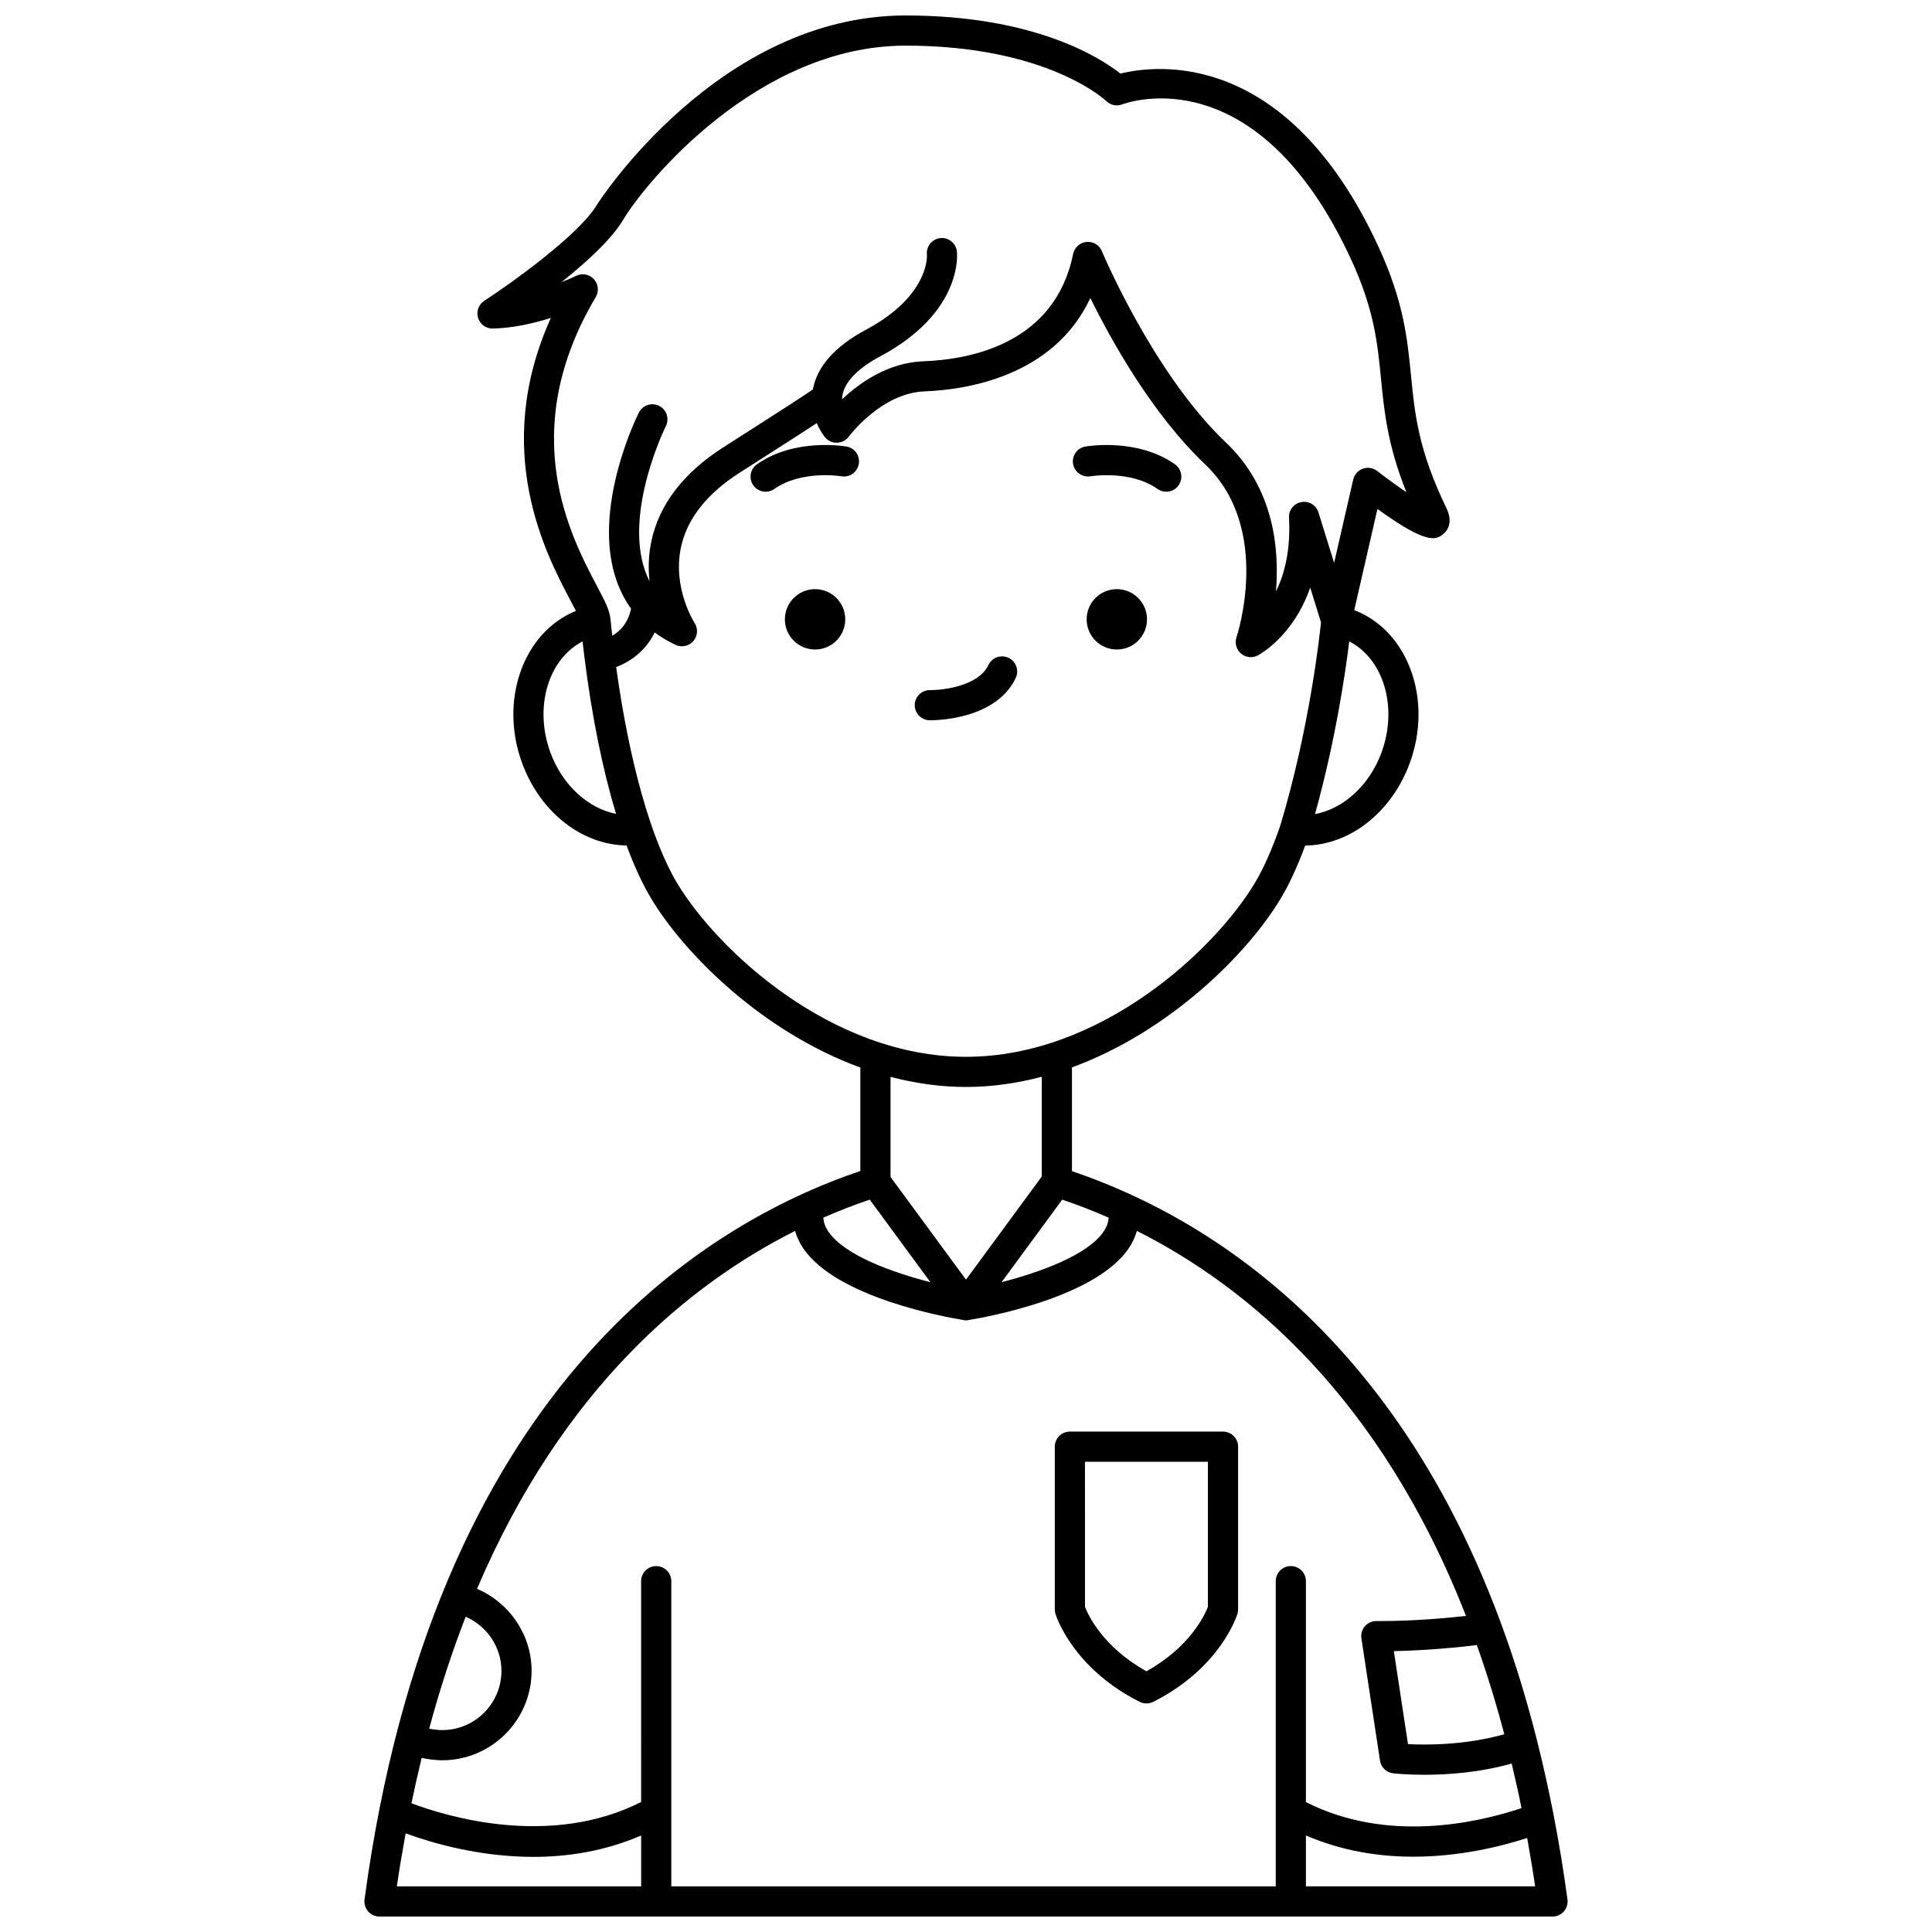 <?xml version="1.0" encoding="UTF-8"?>
<!-- Uploaded to: SVG Repo, www.svgrepo.com, Generator: SVG Repo Mixer Tools -->
<svg width="800px" height="800px" version="1.1" viewBox="144 144 512 512" xmlns="http://www.w3.org/2000/svg">
 <defs>
  <clipPath id="a">
   <path d="m240 148.09h320v503.81h-320z"/>
  </clipPath>
 </defs>
 <path d="m447.97 308.13c0 4.414-3.582 7.996-8 7.996-4.414 0-7.996-3.582-7.996-7.996 0-4.418 3.582-8 7.996-8 4.418 0 8 3.582 8 8"/>
 <path d="m433 270.22c0.105-0.02 10.543-1.727 17.766 3.363 0.699 0.492 1.504 0.73 2.301 0.73 1.254 0 2.496-0.586 3.269-1.695 1.273-1.805 0.84-4.297-0.965-5.574-9.973-7.031-23.191-4.797-23.754-4.703-2.172 0.383-3.613 2.445-3.242 4.617 0.383 2.184 2.492 3.637 4.625 3.262z"/>
 <path d="m368 308.13c0 4.414-3.578 7.996-7.996 7.996-4.418 0-8-3.582-8-7.996 0-4.418 3.582-8 8-8 4.418 0 7.996 3.582 7.996 8"/>
 <path d="m368.35 262.34c-0.559-0.094-13.781-2.328-23.754 4.703-1.805 1.273-2.238 3.766-0.965 5.574 0.777 1.105 2.016 1.695 3.269 1.695 0.797 0 1.598-0.238 2.301-0.73 7.172-5.055 17.52-3.398 17.762-3.363 2.203 0.367 4.242-1.074 4.621-3.246 0.395-2.176-1.059-4.25-3.234-4.633z"/>
 <g clip-path="url(#a)">
  <path d="m551.23 604.86v-0.008c-25.738-101.6-85.453-137.73-123.15-150.49v-27.492c26.086-9.562 46.648-30.293 55.301-44.719 2.266-3.769 4.449-8.492 6.512-14.062 11.789-0.152 22.887-8.746 27.715-21.875 6.129-16.676-0.332-34.793-14.402-40.395-0.105-0.043-0.211-0.082-0.316-0.125l6.144-26.82c13.516 9.82 15.684 8.078 17.461 6.629 0.895-0.723 2.762-2.848 0.812-6.871-7.43-15.32-8.379-24.93-9.375-35.102-0.949-9.656-1.926-19.637-8.617-34.133-24.281-52.605-58.996-48.215-68.387-45.898-5.41-4.258-22.828-15.398-56.93-15.398-49.688 0-81.48 49.629-81.777 50.129-4.84 8.129-23.207 21.152-29.883 25.484-1.5 0.973-2.168 2.824-1.645 4.535 0.52 1.68 2.07 2.82 3.824 2.82h0.09c5.375-0.121 10.863-1.395 15.375-2.809-15.848 35.117-1.289 62.629 5.238 74.953 0.461 0.871 0.965 1.82 1.406 2.68-13.973 5.668-20.375 23.711-14.262 40.332 4.828 13.117 15.906 21.672 27.684 21.836 2.023 5.457 4.211 10.211 6.539 14.09 8.664 14.441 29.266 35.219 55.406 44.758v27.418c-42.535 14.387-113.27 58.445-131.39 193.05-0.152 1.145 0.195 2.301 0.953 3.168 0.758 0.867 1.859 1.367 3.012 1.367h310.86c1.152 0 2.25-0.5 3.012-1.367 0.754-0.867 1.105-2.023 0.953-3.168-2.07-15.332-4.852-29.434-8.164-42.512zm-8.578-1.285c-10.023 2.898-20.496 2.891-25.52 2.641l-3.75-24.652c9.109-0.188 17.57-1.062 21.996-1.598 2.641 7.418 5.07 15.285 7.273 23.609zm-117.15-141.66c3.875 1.316 7.992 2.891 12.293 4.769-0.047 1.238-0.473 2.422-1.293 3.644-4.262 6.34-17.059 10.887-27.074 13.461zm84.598-118.46c-3.215 8.75-10.184 14.938-17.602 16.281 5.43-19.574 8.031-37.352 9.059-45.766 9.098 4.66 12.973 17.434 8.543 29.484zm-208.22-120.73c0.902-1.52 0.695-3.449-0.504-4.75-1.199-1.301-3.106-1.66-4.703-0.875-0.039 0.02-1.52 0.738-3.871 1.672 6.523-5.203 13.227-11.301 16.289-16.449 5.82-9.77 35.578-46.23 74.91-46.23 37.633 0 53.016 14.539 53.148 14.668 1.113 1.113 2.789 1.465 4.258 0.898 1.445-0.547 35.758-12.848 60.648 41.09 6.121 13.27 6.996 22.156 7.918 31.566 0.855 8.684 1.73 17.613 6.734 30.129-2.508-1.711-5.281-3.731-7.742-5.633-1.082-0.836-2.516-1.062-3.793-0.605-1.285 0.457-2.25 1.539-2.555 2.871l-5.062 22.086-4.148-13.363c-0.602-1.922-2.547-3.113-4.527-2.75-1.988 0.359-3.398 2.141-3.281 4.156 0.469 8.641-1.219 15-3.465 19.547 0.969-11.504-0.613-27.492-13.273-39.504-19.211-18.23-32.719-50.367-32.852-50.688-0.672-1.621-2.25-2.598-4.082-2.441-1.746 0.168-3.18 1.461-3.531 3.18-4.824 23.641-26.934 27.969-39.688 28.441-9.438 0.355-17.008 5.793-21.551 10.082 0.012-0.414 0.055-0.848 0.145-1.293 0.719-3.504 4.176-7 9.992-10.109 21.891-11.695 20.375-27.145 20.293-27.797-0.25-2.191-2.269-3.793-4.426-3.516-2.195 0.25-3.766 2.238-3.516 4.426 0.012 0.105 0.746 10.816-16.121 19.828-8.184 4.375-12.926 9.668-14.086 15.746-0.008 0.035-0.004 0.062-0.012 0.102-3.617 2.461-8.812 5.789-15.824 10.27l-7.945 5.086c-10.543 6.754-16.938 15.086-19.016 24.766-0.82 3.816-0.867 7.441-0.504 10.719-0.465-0.914-0.875-1.883-1.227-2.898-5.477-15.871 5.434-38.004 5.547-38.227 0.988-1.977 0.191-4.379-1.781-5.367-1.969-0.98-4.371-0.195-5.367 1.777-0.516 1.027-12.535 25.328-5.965 44.402 0.957 2.777 2.262 5.297 3.894 7.566-0.82 3.871-2.961 6.016-4.984 7.156-0.145-1.301-0.293-2.598-0.426-3.918 0.004-0.191-0.055-0.398-0.07-0.598-0.008-0.055 0.012-0.109 0-0.164-0.004-0.027-0.023-0.047-0.031-0.074-0.234-2.078-1.418-4.402-3.441-8.234-7.027-13.285-21.652-40.926-0.406-76.746zm-12.008 120.73c-4.422-12.035-0.562-24.797 8.504-29.465 0.16 1.398 0.332 2.777 0.504 4.156 0 0.016-0.008 0.027-0.004 0.043 0.004 0.02 0.016 0.035 0.016 0.055 1.965 15.645 4.824 29.746 8.363 41.441-7.328-1.43-14.199-7.574-17.383-16.23zm33.574 34.578c-6.914-11.516-12.738-32.395-16.156-57.266 3.641-1.344 7.766-4.168 10.211-9.156 1.668 1.227 3.5 2.324 5.504 3.269 0.547 0.262 1.133 0.387 1.711 0.387 1.129 0 2.234-0.477 3.016-1.371 1.176-1.352 1.312-3.316 0.332-4.816-0.059-0.09-5.918-9.23-3.594-20.078 1.613-7.519 6.828-14.145 15.512-19.711l7.938-5.082c5.094-3.254 9.188-5.883 12.527-8.074 0.902 2.137 1.992 3.504 2.219 3.773 0.793 0.938 1.996 1.5 3.195 1.414 1.227-0.039 2.367-0.645 3.09-1.633 0.082-0.113 8.605-11.539 20.062-11.973 10.637-0.395 34.129-3.742 43.938-24.734 5.644 11.43 16.453 30.812 30.406 44.059 17.926 17.008 8.43 45.523 8.332 45.805-0.531 1.555-0.062 3.269 1.18 4.34 0.742 0.637 1.672 0.965 2.602 0.965 0.637 0 1.273-0.152 1.863-0.461 0.52-0.277 9.445-5.148 13.883-17.98l2.859 9.219c-0.449 4.371-3.156 28.43-10.766 53.801-2.16 6.246-4.438 11.395-6.785 15.305-10.68 17.793-40.902 46.031-76.539 46.031-35.629-0.004-65.859-28.238-76.539-46.031zm76.543 54.023c6.922 0 13.641-1.004 20.094-2.703v26.434l-20.086 27.332-20-27.215v-26.523c6.422 1.68 13.105 2.676 19.992 2.676zm-25.5 29.855 16.078 21.883c-10.012-2.566-22.805-7.109-27.074-13.461-0.824-1.223-1.25-2.41-1.297-3.648 4.297-1.887 8.418-3.457 12.293-4.773zm-19.777 8.289c0.438 1.582 1.156 3.121 2.144 4.59 8.879 13.191 38.254 18.348 42.359 19.012 0.258 0.051 0.5 0.152 0.781 0.074 0.266 0.094 0.523-0.023 0.781-0.074 4.102-0.664 33.48-5.816 42.359-19.012 0.988-1.469 1.707-3.008 2.144-4.59 29.281 14.734 64.547 44.016 87.219 102.04-5.203 0.574-13.824 1.352-22.488 1.352-0.426 0-0.863 0.031-1.277-0.004-1.16 0-2.258 0.504-3.023 1.379-0.766 0.887-1.109 2.066-0.926 3.223l4.93 32.387c0.27 1.789 1.707 3.172 3.504 3.375 0.312 0.035 3.516 0.379 8.301 0.379 6.035 0 14.594-0.562 23.086-2.984 0.918 3.852 1.801 7.777 2.613 11.82-11.969 4.004-35.727 9.285-57.137-1.598v-58.547c0-2.211-1.789-4-4-4-2.211 0-4 1.789-4 4v80.887l-160.18 0.004v-80.887c0-2.211-1.789-4-4-4-2.211 0-4 1.789-4 4l0.004 58.52c-24.059 12.199-51.516 3.871-60.863 0.34 0.848-4.106 1.746-8.105 2.699-12.012 1.883 0.375 3.832 0.617 5.441 0.617 13.066 0 23.695-10.629 23.695-23.691 0-9.586-5.875-18.078-14.461-21.742 22.707-53.285 56.238-80.742 84.289-94.855zm-87.301 102.25c5.629 2.457 9.477 8.039 9.477 14.344 0 8.652-7.043 15.695-15.699 15.695-0.965 0-2.219-0.145-3.457-0.367 2.867-10.641 6.109-20.52 9.68-29.672zm-15.91 57.41c6.957 2.547 19.488 6.231 33.887 6.231 9.09 0 18.91-1.512 28.523-5.668v13.488h-64.75c0.707-4.824 1.5-9.477 2.34-14.051zm238.58 14.047v-13.492c9.562 4.125 19.352 5.629 28.418 5.629 12.137 0 22.922-2.609 30.215-4.961 0.75 4.188 1.473 8.434 2.113 12.824z"/>
 </g>
 <path d="m446.02 595c0.566 0.285 1.184 0.43 1.801 0.43 0.617 0 1.234-0.145 1.801-0.426 17.785-8.965 22.141-22.754 22.316-23.336 0.113-0.375 0.172-0.766 0.172-1.16v-43.121c0-2.211-1.789-4-4-4h-40.578c-2.211 0-4 1.789-4 4v43.121c0 0.395 0.059 0.785 0.172 1.16 0.176 0.582 4.535 14.371 22.316 23.332zm-14.492-63.613h32.582v38.441c-0.832 2.152-4.719 10.633-16.289 17.078-11.598-6.461-15.477-14.965-16.289-17.078z"/>
 <path d="m413.18 323.66c0.941-2 0.09-4.383-1.906-5.328-2.016-0.945-4.383-0.09-5.328 1.906-2.586 5.477-11.723 6.644-15.277 6.644h-0.25c-2.18 0-3.957 1.746-4 3.926-0.039 2.211 1.723 4.031 3.926 4.07h0.203c2.055 0.004 17.5-0.363 22.633-11.219z"/>
</svg>
